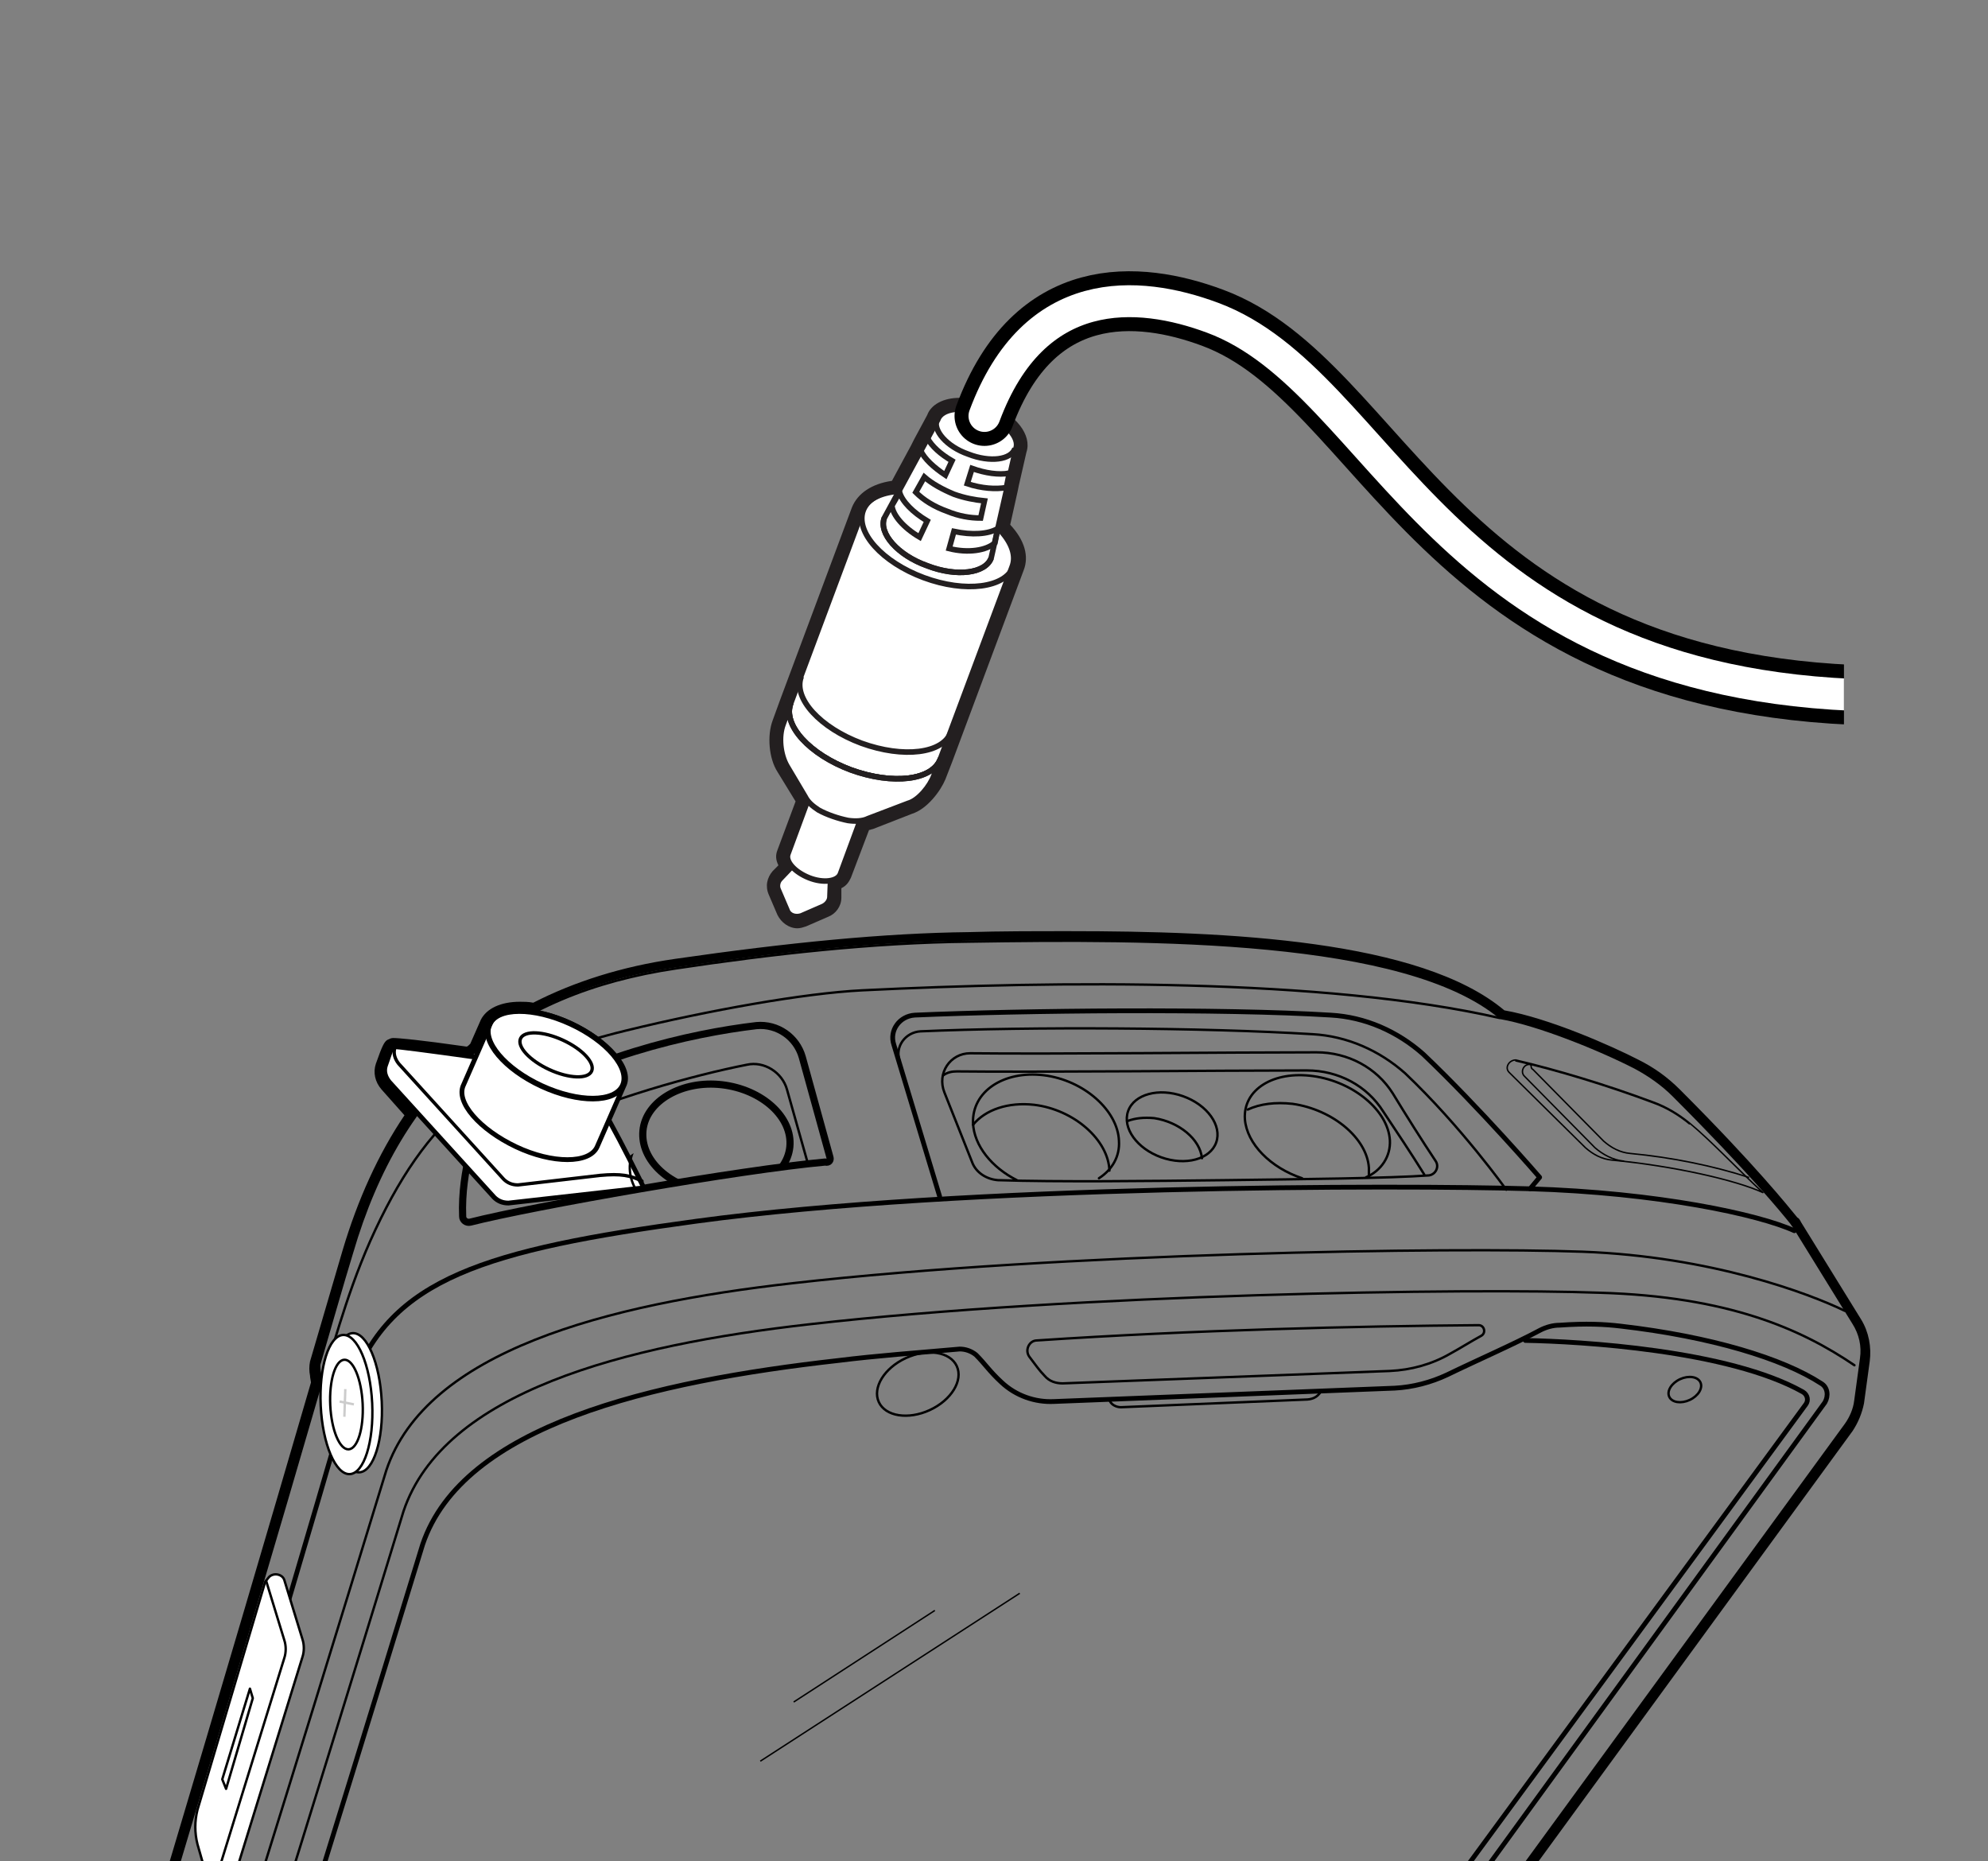 <?xml version="1.0" encoding="utf-8"?>
<!-- Generator: Adobe Illustrator 26.0.3, SVG Export Plug-In . SVG Version: 6.00 Build 0)  -->
<!DOCTYPE svg PUBLIC "-//W3C//DTD SVG 1.1//EN" "http://www.w3.org/Graphics/SVG/1.1/DTD/svg11.dtd">
<svg version="1.1" id="Layer_1" xmlns:x="http://ns.adobe.com/Extensibility/1.0/" xmlns:i="http://ns.adobe.com/AdobeIllustrator/10.0/" xmlns:graph="http://ns.adobe.com/Graphs/1.0/"
	 xmlns="http://www.w3.org/2000/svg" xmlns:xlink="http://www.w3.org/1999/xlink" x="0px" y="0px" width="208.4px" height="195.1px"
	 viewBox="0 0 208.4 195.1" style="enable-background:new 0 0 208.4 195.1;" xml:space="preserve">
<rect x="0" y="0" width="208.4" height="195.1" fill="#808080" stroke="none"/>
<style type="text/css">
	
		.st0{clip-path:url(#SVGID_00000116194346635976205160000016386427738472883892_);fill:none;stroke:#000000;stroke-width:0.25;stroke-linecap:round;stroke-linejoin:round;stroke-miterlimit:10;}
	
		.st1{clip-path:url(#SVGID_00000155132879681802327500000016947583431916327860_);fill:none;stroke:#000000;stroke-width:0.5;stroke-linecap:round;stroke-linejoin:round;stroke-miterlimit:10;}
	
		.st2{clip-path:url(#SVGID_00000171707938306804719820000011658600472730185867_);fill:none;stroke:#000000;stroke-width:0.25;stroke-linecap:round;stroke-linejoin:round;stroke-miterlimit:10;}
	
		.st3{clip-path:url(#SVGID_00000077297036069130714920000002714609605965525426_);fill:none;stroke:#000000;stroke-width:0.25;stroke-linecap:round;stroke-linejoin:round;stroke-miterlimit:10;}
	
		.st4{clip-path:url(#SVGID_00000080208996031675564770000016856454619895020160_);fill:none;stroke:#000000;stroke-width:0.25;stroke-linecap:round;stroke-linejoin:round;stroke-miterlimit:10;}
	
		.st5{clip-path:url(#SVGID_00000145030110180719116710000002216349387290789763_);fill:none;stroke:#000000;stroke-width:0.25;stroke-linecap:round;stroke-linejoin:round;stroke-miterlimit:10;}
	
		.st6{clip-path:url(#SVGID_00000032621030390629298600000009487371104848607151_);fill:none;stroke:#000000;stroke-width:0.15;stroke-linecap:round;stroke-linejoin:round;stroke-miterlimit:10;}
	
		.st7{clip-path:url(#SVGID_00000000923096310564729410000004859166701949151161_);fill:none;stroke:#000000;stroke-width:0.15;stroke-linecap:round;stroke-linejoin:round;stroke-miterlimit:10;}
	
		.st8{clip-path:url(#SVGID_00000104673007706785518990000008870873356647087255_);fill:none;stroke:#000000;stroke-width:0.15;stroke-linecap:round;stroke-linejoin:round;stroke-miterlimit:10;}
	
		.st9{clip-path:url(#SVGID_00000178173815896241973090000000926010118601929658_);fill:none;stroke:#000000;stroke-width:0.15;stroke-linecap:round;stroke-linejoin:round;stroke-miterlimit:10;}
	
		.st10{clip-path:url(#SVGID_00000039133285553979001470000013772501608664115596_);fill:none;stroke:#000000;stroke-width:0.5;stroke-linecap:round;stroke-linejoin:round;stroke-miterlimit:10;}
	
		.st11{clip-path:url(#SVGID_00000110447200705042108360000004311020749418963105_);fill:none;stroke:#000000;stroke-width:0.25;stroke-linecap:round;stroke-linejoin:round;stroke-miterlimit:10;}
	
		.st12{clip-path:url(#SVGID_00000092429392501314040340000013859501848329282980_);fill:none;stroke:#000000;stroke-width:0.25;stroke-linecap:round;stroke-linejoin:round;stroke-miterlimit:10;}
	
		.st13{clip-path:url(#SVGID_00000047028354565726792500000004084309424498142646_);fill:none;stroke:#000000;stroke-width:0.25;stroke-linecap:round;stroke-linejoin:round;stroke-miterlimit:10;}
	
		.st14{clip-path:url(#SVGID_00000008854241809040215370000002141350258085894545_);fill:none;stroke:#000000;stroke-width:0.25;stroke-linecap:round;stroke-linejoin:round;stroke-miterlimit:10;}
	
		.st15{clip-path:url(#SVGID_00000067932149325349846170000014569330199598474881_);fill:none;stroke:#000000;stroke-width:0.25;stroke-linecap:round;stroke-linejoin:round;stroke-miterlimit:10;}
	
		.st16{clip-path:url(#SVGID_00000132807244800414506170000008062015013963584148_);fill:none;stroke:#000000;stroke-width:0.25;stroke-linecap:round;stroke-linejoin:round;stroke-miterlimit:10;}
	
		.st17{clip-path:url(#SVGID_00000175287835842692559950000004904621655095583873_);fill:none;stroke:#000000;stroke-width:0.25;stroke-linecap:round;stroke-linejoin:round;stroke-miterlimit:10;}
	
		.st18{clip-path:url(#SVGID_00000157999834564880701540000013632844472091421602_);fill:none;stroke:#000000;stroke-width:0.25;stroke-linecap:round;stroke-linejoin:round;stroke-miterlimit:10;}
	
		.st19{clip-path:url(#SVGID_00000077322020628782732000000011969861581195861164_);fill:none;stroke:#000000;stroke-width:0.25;stroke-linecap:round;stroke-linejoin:round;stroke-miterlimit:10;}
	.st20{clip-path:url(#SVGID_00000168110034567532137620000009315013130121373840_);}
	.st21{fill:none;stroke:#000000;stroke-width:0.25;stroke-linecap:round;stroke-linejoin:round;stroke-miterlimit:10;}
	.st22{fill:none;stroke:#000000;stroke-width:0.5;stroke-linecap:round;stroke-linejoin:round;stroke-miterlimit:10;}
	
		.st23{clip-path:url(#SVGID_00000112597652377516480660000008381145087995035301_);fill:none;stroke:#000000;stroke-width:0.25;stroke-linecap:round;stroke-linejoin:round;stroke-miterlimit:10;}
	
		.st24{clip-path:url(#SVGID_00000055705099040429702370000009579047224849113733_);fill:none;stroke:#000000;stroke-width:0.25;stroke-linecap:round;stroke-linejoin:round;stroke-miterlimit:10;}
	
		.st25{clip-path:url(#SVGID_00000124857157523127352960000013075939282350765185_);fill:none;stroke:#000000;stroke-width:0.25;stroke-linecap:round;stroke-linejoin:round;stroke-miterlimit:10;}
	
		.st26{clip-path:url(#SVGID_00000146494620586754471510000013979980664274430652_);fill:none;stroke:#000000;stroke-width:0.5;stroke-linecap:round;stroke-linejoin:round;stroke-miterlimit:10;}
	.st27{clip-path:url(#SVGID_00000046337399257628178850000005369357191460127891_);}
	.st28{fill:#FFFFFF;stroke:#000000;stroke-width:0.25;stroke-linecap:round;stroke-linejoin:round;stroke-miterlimit:10.001;}
	.st29{fill:none;stroke:#000000;stroke-width:0.25;stroke-linecap:round;stroke-linejoin:round;stroke-miterlimit:10.001;}
	.st30{fill:none;stroke:#CCCCCC;stroke-width:0.25;stroke-miterlimit:10;}
	
		.st31{clip-path:url(#SVGID_00000139985656839814664080000007776300380077179528_);fill:#FFFFFF;stroke:#000000;stroke-width:0.25;stroke-linecap:round;stroke-linejoin:round;stroke-miterlimit:10;}
	
		.st32{clip-path:url(#SVGID_00000132803275665010472440000007519769525465885086_);fill:none;stroke:#000000;stroke-width:0.25;stroke-linecap:round;stroke-linejoin:round;stroke-miterlimit:10;}
	
		.st33{clip-path:url(#SVGID_00000065767577965273661840000013220470534354419623_);fill:none;stroke:#000000;stroke-width:0.25;stroke-linecap:round;stroke-linejoin:round;stroke-miterlimit:10;}
	
		.st34{clip-path:url(#SVGID_00000044139472878417988300000015443764029894765735_);fill:none;stroke:#000000;stroke-width:0.75;stroke-linecap:round;stroke-linejoin:round;stroke-miterlimit:10;}
	.st35{clip-path:url(#SVGID_00000030449225862337506420000000210851406867595149_);}
	.st36{fill:#FFFFFF;stroke:#231F20;stroke-width:0.581;stroke-miterlimit:10;}
	.st37{fill:none;stroke:#231F20;stroke-width:0.581;stroke-miterlimit:10;}
	.st38{fill:none;stroke:#231F20;stroke-width:0.581;stroke-miterlimit:10;}
	.st39{fill:#231F20;}
	.st40{fill:none;stroke:#000000;stroke-width:6.275;stroke-linecap:round;stroke-linejoin:round;stroke-miterlimit:10;}
	.st41{fill:none;stroke:#FFFFFF;stroke-width:3.345;stroke-linecap:round;stroke-linejoin:round;stroke-miterlimit:10;}
	.st42{clip-path:url(#SVGID_00000116212948187998567410000007815221086693068675_);}
	.st43{fill:#FFFFFF;stroke:#000000;stroke-width:0.5;stroke-miterlimit:10;}
	.st44{fill:none;stroke:#000000;stroke-width:0.349;stroke-linecap:round;stroke-linejoin:round;stroke-miterlimit:10;}
	.st45{fill:none;stroke:#000000;stroke-width:0.581;stroke-linecap:round;stroke-linejoin:round;stroke-miterlimit:10;}
	.st46{fill:none;stroke:#000000;stroke-width:0.349;stroke-linecap:round;stroke-linejoin:round;stroke-miterlimit:10;}
	.st47{clip-path:url(#SVGID_00000054251351636276313020000002181776344105091496_);}
	.st48{clip-path:url(#SVGID_00000018217914394763282030000009589261269779976591_);}
	.st49{clip-path:url(#SVGID_00000165917471973693695380000013381833939716609450_);}
	.st50{fill:none;stroke:#000000;stroke-width:0.75;stroke-linecap:round;stroke-linejoin:round;stroke-miterlimit:10;}
	
		.st51{clip-path:url(#SVGID_00000053505061264620913980000012915986013411169677_);fill:none;stroke:#000000;stroke-width:0.25;stroke-miterlimit:10;}
	
		.st52{clip-path:url(#SVGID_00000022523899253324145930000015717064926988173759_);fill:none;stroke:#000000;stroke-width:0.25;stroke-miterlimit:10;}
	.st53{fill:none;stroke:#000000;stroke-width:0.15;stroke-miterlimit:10;}
</style>
<g id="Layer_1_00000135656831846940079030000010520281961375840947_">
</g>
<g id="Layer_3_00000006694762499283745080000004839718286654742662_">
	<g>
		<g>
			<g>
				<defs>
					<polygon id="SVGID_1_" points="193.3,61.9 193.3,84.5 208.4,169 196,195.1 0,195.1 40.7,42.5 138.5,0 					"/>
				</defs>
				<clipPath id="SVGID_00000183961854991816543660000000462431874512387987_">
					<use xlink:href="#SVGID_1_"  style="overflow:visible;"/>
				</clipPath>
				
					<path style="clip-path:url(#SVGID_00000183961854991816543660000000462431874512387987_);fill:none;stroke:#000000;stroke-width:0.25;stroke-linecap:round;stroke-linejoin:round;stroke-miterlimit:10;" d="
					M8.6,228.8c3.4-10.9,15.8-52,25-83.7c0.2-0.5-0.3-1.7-0.1-2.2c1.2-4.1,2.3-8,3.4-11.6c5.2-17.8,16.4-27.2,34-29.8
					c10-1.5,20.6-2.7,30.7-2.8c19.2-0.3,45.7-0.4,55.7,8c4,0.7,10.4,3.3,14.1,5.2c1.5,0.8,2.9,1.8,4,2.9c8,8,11.5,12.3,12.3,13.3
					c0.1,0.1,0.2,0.3,0.3,0.4l6.3,10.2c0.7,1.1,1,2.4,0.8,3.7l-0.6,4.4c-0.1,0.9-0.5,1.8-1,2.5L137,226.7"/>
			</g>
			<g>
				<defs>
					<polygon id="SVGID_00000168081002401072477290000012120448381115670680_" points="193.3,61.9 193.3,84.5 208.4,169 196,195.1 
						0,195.1 40.7,42.5 138.5,0 					"/>
				</defs>
				<clipPath id="SVGID_00000128481693525150535990000003742269367546289037_">
					<use xlink:href="#SVGID_00000168081002401072477290000012120448381115670680_"  style="overflow:visible;"/>
				</clipPath>
				
					<path style="clip-path:url(#SVGID_00000128481693525150535990000003742269367546289037_);fill:none;stroke:#000000;stroke-width:0.5;stroke-linecap:round;stroke-linejoin:round;stroke-miterlimit:10;" d="
					M11.9,228.8c3.4-10.9,15.8-52,25-83.7c4-11.1,14-14.1,36.1-17.1c28-3.8,73.8-3.8,87.3-3.4s24.1,2.7,27.8,4.4"/>
			</g>
			<g>
				<defs>
					<polygon id="SVGID_00000123407392843891162470000012115552529132503483_" points="193.3,61.9 193.3,84.5 208.4,169 196,195.1 
						0,195.1 40.7,42.5 138.5,0 					"/>
				</defs>
				<clipPath id="SVGID_00000098937669851806153720000009315069844981784993_">
					<use xlink:href="#SVGID_00000123407392843891162470000012115552529132503483_"  style="overflow:visible;"/>
				</clipPath>
				
					<path style="clip-path:url(#SVGID_00000098937669851806153720000009315069844981784993_);fill:none;stroke:#000000;stroke-width:0.25;stroke-linecap:round;stroke-linejoin:round;stroke-miterlimit:10;" d="
					M19.8,220.8c3.2-10.2,9.5-30.1,20.7-66.7c4.2-12.5,23.1-17.4,42.6-19.6c28-3.2,69.3-3.8,82.8-3.3s23.8,4.4,27.5,6.2"/>
			</g>
			<g>
				<defs>
					<polygon id="SVGID_00000065042566943888000980000007997038959514149049_" points="193.3,61.9 193.3,84.5 208.4,169 196,195.1 
						0,195.1 40.7,42.5 138.5,0 					"/>
				</defs>
				<clipPath id="SVGID_00000002371671333556605150000013964540459128034177_">
					<use xlink:href="#SVGID_00000065042566943888000980000007997038959514149049_"  style="overflow:visible;"/>
				</clipPath>
				
					<path style="clip-path:url(#SVGID_00000002371671333556605150000013964540459128034177_);fill:none;stroke:#000000;stroke-width:0.25;stroke-linecap:round;stroke-linejoin:round;stroke-miterlimit:10;" d="
					M21.6,225.1c3.2-10.2,9.5-30.1,20.7-66.7c4.2-12.5,23.1-17.4,42.6-19.6c28-3.2,69.3-3.8,82.8-3.3c13.5,0.4,21.1,3.8,26.7,7.6"/>
			</g>
			<g>
				<defs>
					<polygon id="SVGID_00000183940317563536439740000008375881300527838121_" points="193.3,61.9 193.3,84.5 208.4,169 196,195.1 
						0,195.1 40.7,42.5 138.5,0 					"/>
				</defs>
				<clipPath id="SVGID_00000060746302800736303780000000004560000822416793_">
					<use xlink:href="#SVGID_00000183940317563536439740000008375881300527838121_"  style="overflow:visible;"/>
				</clipPath>
				
					<path style="clip-path:url(#SVGID_00000060746302800736303780000000004560000822416793_);fill:none;stroke:#000000;stroke-width:0.25;stroke-linecap:round;stroke-linejoin:round;stroke-miterlimit:10;" d="
					M84.7,122l-2.2-7.8c-0.5-1.8-2.4-3-4.2-2.6c-5.6,1.1-14.6,3.6-21.4,6.8"/>
			</g>
			<g>
				<defs>
					<polygon id="SVGID_00000141456683420536730130000010458060636125989792_" points="193.3,61.9 193.3,84.5 208.4,169 196,195.1 
						0,195.1 40.7,42.5 138.5,0 					"/>
				</defs>
				<clipPath id="SVGID_00000091724186984876049050000007585680740336833692_">
					<use xlink:href="#SVGID_00000141456683420536730130000010458060636125989792_"  style="overflow:visible;"/>
				</clipPath>
				
					<path style="clip-path:url(#SVGID_00000091724186984876049050000007585680740336833692_);fill:none;stroke:#000000;stroke-width:0.25;stroke-linecap:round;stroke-linejoin:round;stroke-miterlimit:10;" d="
					M33.6,145.1c1.1-2.9,2.5-8.9,5.2-15c5.9-13.2,12.8-18.7,26.9-22.1c8.6-2.1,18.6-3.9,24.7-4.2c20.4-1,48.4-1.3,66.8,2.9"/>
			</g>
			<g>
				<defs>
					<polygon id="SVGID_00000160902037229057333640000015285722463742665643_" points="193.3,61.9 193.3,84.5 208.4,169 196,195.1 
						0,195.1 40.7,42.5 138.5,0 					"/>
				</defs>
				<clipPath id="SVGID_00000055671088020261375920000004118264238715733410_">
					<use xlink:href="#SVGID_00000160902037229057333640000015285722463742665643_"  style="overflow:visible;"/>
				</clipPath>
				
					<path style="clip-path:url(#SVGID_00000055671088020261375920000004118264238715733410_);fill:none;stroke:#000000;stroke-width:0.15;stroke-linecap:round;stroke-linejoin:round;stroke-miterlimit:10;" d="
					M158.2,112.4l8,7.9c0.8,0.7,1.7,1.2,2.8,1.3c6.4,0.6,13,2.1,15.8,3.4c-2.7-2.5-5.4-5.4-7.7-7.3c-1.1-0.9-2.4-1.7-3.8-2.2
					c-4.8-1.8-10.1-3.4-14.4-4.4C158.2,111.1,157.7,111.9,158.2,112.4z"/>
			</g>
			<g>
				<defs>
					<polygon id="SVGID_00000002365001675774674880000012534251069022425739_" points="193.3,61.9 193.3,84.5 208.4,169 196,195.1 
						0,195.1 40.7,42.5 138.5,0 					"/>
				</defs>
				<clipPath id="SVGID_00000049191934006688574600000012107724117703240077_">
					<use xlink:href="#SVGID_00000002365001675774674880000012534251069022425739_"  style="overflow:visible;"/>
				</clipPath>
				
					<path style="clip-path:url(#SVGID_00000049191934006688574600000012107724117703240077_);fill:none;stroke:#000000;stroke-width:0.15;stroke-linecap:round;stroke-linejoin:round;stroke-miterlimit:10;" d="
					M160.5,111.6c-0.7-0.2-1.2,0.7-0.7,1.2l7.4,7.5c0.8,0.7,1.9,1.3,3,1.4"/>
			</g>
			<g>
				<defs>
					<polygon id="SVGID_00000019675898941659041650000017121074624783606182_" points="193.3,61.9 193.3,84.5 208.4,169 196,195.1 
						0,195.1 40.7,42.5 138.5,0 					"/>
				</defs>
				<clipPath id="SVGID_00000104701041785819204310000001571125579774748830_">
					<use xlink:href="#SVGID_00000019675898941659041650000017121074624783606182_"  style="overflow:visible;"/>
				</clipPath>
				
					<path style="clip-path:url(#SVGID_00000104701041785819204310000001571125579774748830_);fill:none;stroke:#000000;stroke-width:0.15;stroke-linecap:round;stroke-linejoin:round;stroke-miterlimit:10;" d="
					M160.5,111.6c0,0.2,0,0.4,0.2,0.5l7.4,7.5c0.8,0.7,1.7,1.2,2.8,1.3c4.3,0.4,8.7,1.3,12.4,2.5"/>
			</g>
			<g>
				<defs>
					<polygon id="SVGID_00000073688806498097719900000017483860236933093290_" points="193.3,61.9 193.3,84.5 208.4,169 196,195.1 
						0,195.1 40.7,42.5 138.5,0 					"/>
				</defs>
				<clipPath id="SVGID_00000162348692739979115970000015987555190823731359_">
					<use xlink:href="#SVGID_00000073688806498097719900000017483860236933093290_"  style="overflow:visible;"/>
				</clipPath>
				
					<path style="clip-path:url(#SVGID_00000162348692739979115970000015987555190823731359_);fill:none;stroke:#000000;stroke-width:0.15;stroke-linecap:round;stroke-linejoin:round;stroke-miterlimit:10;" d="
					M177.1,117.8c-1.1-0.9-2.4-1.7-3.8-2.2c-4.8-1.8-10.1-3.4-14.4-4.4"/>
			</g>
			<g>
				<defs>
					<polygon id="SVGID_00000157274066697297808590000000060545893101646484_" points="193.3,61.9 193.3,84.5 208.4,169 196,195.1 
						0,195.1 40.7,42.5 138.5,0 					"/>
				</defs>
				<clipPath id="SVGID_00000087381059491644608470000011221515551225494458_">
					<use xlink:href="#SVGID_00000157274066697297808590000000060545893101646484_"  style="overflow:visible;"/>
				</clipPath>
				
					<path style="clip-path:url(#SVGID_00000087381059491644608470000011221515551225494458_);fill:none;stroke:#000000;stroke-width:0.5;stroke-linecap:round;stroke-linejoin:round;stroke-miterlimit:10;" d="
					M98.5,125.4l-4.8-15.9c-0.5-1.5,0.6-3,2.2-3.1c11.5-0.5,32.2-0.7,43.6,0c3.6,0.2,7,1.7,9.7,4.1c5.9,5.6,12.2,12.9,12.2,12.9
					l-1,1.2"/>
			</g>
			<g>
				<defs>
					<polygon id="SVGID_00000031925495960580525790000016008987645785654656_" points="193.3,61.9 193.3,84.5 208.4,169 196,195.1 
						0,195.1 40.7,42.5 138.5,0 					"/>
				</defs>
				<clipPath id="SVGID_00000153668033197379406630000001394688155413069966_">
					<use xlink:href="#SVGID_00000031925495960580525790000016008987645785654656_"  style="overflow:visible;"/>
				</clipPath>
				
					<path style="clip-path:url(#SVGID_00000153668033197379406630000001394688155413069966_);fill:none;stroke:#000000;stroke-width:0.25;stroke-linecap:round;stroke-linejoin:round;stroke-miterlimit:10;" d="
					M94.3,111.2c-0.5-1.5,0.6-3,2.2-3.1c11.5-0.5,29.7-0.4,41.1,0.3c3.6,0.2,7,1.7,9.7,4.1c5.9,5.6,10.6,12.2,10.6,12.2"/>
			</g>
			<g>
				<defs>
					<polygon id="SVGID_00000033327929477800968030000011710071731709668000_" points="193.3,61.9 193.3,84.5 208.4,169 196,195.1 
						0,195.1 40.7,42.5 138.5,0 					"/>
				</defs>
				<clipPath id="SVGID_00000115484510941849713650000001354178675475242146_">
					<use xlink:href="#SVGID_00000033327929477800968030000011710071731709668000_"  style="overflow:visible;"/>
				</clipPath>
				
					<path style="clip-path:url(#SVGID_00000115484510941849713650000001354178675475242146_);fill:none;stroke:#000000;stroke-width:0.25;stroke-linecap:round;stroke-linejoin:round;stroke-miterlimit:10;" d="
					M99,114.5l2.9,7.3c0.4,1.1,1.5,1.8,2.7,1.9c6.2,0.2,15.6,0.1,23.9,0c7.9-0.1,17.2-0.2,21.3-0.5c0.7-0.1,1.1-0.9,0.7-1.5
					c-1.4-2.1-3.1-4.8-4.5-7.1c-1.7-2.7-4.7-4.3-8-4.3c-9.2,0-27.7,0.2-36.3,0.1C99.6,110.4,98.2,112.5,99,114.5z"/>
			</g>
			<g>
				<defs>
					<polygon id="SVGID_00000096773453439037139960000004264560045623148731_" points="193.3,61.9 193.3,84.5 208.4,169 196,195.1 
						0,195.1 40.7,42.5 138.5,0 					"/>
				</defs>
				<clipPath id="SVGID_00000159439907471053908520000012739727504019022759_">
					<use xlink:href="#SVGID_00000096773453439037139960000004264560045623148731_"  style="overflow:visible;"/>
				</clipPath>
				
					<path style="clip-path:url(#SVGID_00000159439907471053908520000012739727504019022759_);fill:none;stroke:#000000;stroke-width:0.25;stroke-linecap:round;stroke-linejoin:round;stroke-miterlimit:10;" d="
					M149.3,123.1c-1.3-2.1-2.9-4.5-4.3-6.6c-1.7-2.7-4.7-4.3-8-4.3c-9.2,0-28.1,0.2-36.7,0.1c-0.5,0-1,0.1-1.4,0.4"/>
			</g>
			<g>
				<defs>
					<polygon id="SVGID_00000075140559514201537290000017340217551238215870_" points="193.3,61.9 193.3,84.5 208.4,169 196,195.1 
						0,195.1 40.7,42.5 138.5,0 					"/>
				</defs>
				<clipPath id="SVGID_00000150788103447356024530000016183050412644655236_">
					<use xlink:href="#SVGID_00000075140559514201537290000017340217551238215870_"  style="overflow:visible;"/>
				</clipPath>
				
					<path style="clip-path:url(#SVGID_00000150788103447356024530000016183050412644655236_);fill:none;stroke:#000000;stroke-width:0.25;stroke-linecap:round;stroke-linejoin:round;stroke-miterlimit:10;" d="
					M106.6,123.7c-2.6-1.3-4.5-3.6-4.6-6c-0.1-3.3,3.2-5.5,7.4-5c4.2,0.5,7.8,3.7,7.9,6.9c0.1,1.6-0.7,3-2.1,3.9"/>
			</g>
			<g>
				<defs>
					<polygon id="SVGID_00000012433029848158578650000015016215507435759006_" points="193.3,61.9 193.3,84.5 208.4,169 196,195.1 
						0,195.1 40.7,42.5 138.5,0 					"/>
				</defs>
				<clipPath id="SVGID_00000083082754363497764740000015730246883220485304_">
					<use xlink:href="#SVGID_00000012433029848158578650000015016215507435759006_"  style="overflow:visible;"/>
				</clipPath>
				
					<path style="clip-path:url(#SVGID_00000083082754363497764740000015730246883220485304_);fill:none;stroke:#000000;stroke-width:0.25;stroke-linecap:round;stroke-linejoin:round;stroke-miterlimit:10;" d="
					M136.5,123.5c-3.3-1.1-5.8-3.6-6-6.2c-0.2-3.1,3-5.1,7.2-4.5s7.8,3.6,8,6.7c0.1,1.7-0.9,3.2-2.5,3.9"/>
			</g>
			<g>
				<defs>
					<polygon id="SVGID_00000078035378812689547000000007087601847978139821_" points="93.62,32.96 114.9,40.56 199.56,54.74 
						219.97,75.2 154.08,259.79 24.04,170.15 16.9,63.76 					"/>
				</defs>
				<clipPath id="SVGID_00000049212424294627498580000000973988166801777069_">
					<use xlink:href="#SVGID_00000078035378812689547000000007087601847978139821_"  style="overflow:visible;"/>
				</clipPath>
				
					<ellipse transform="matrix(0.336 -0.942 0.942 0.336 -29.709 194.158)" style="clip-path:url(#SVGID_00000049212424294627498580000000973988166801777069_);fill:none;stroke:#000000;stroke-width:0.25;stroke-linecap:round;stroke-linejoin:round;stroke-miterlimit:10;" cx="122.88" cy="118.15" rx="3.4" ry="4.9"/>
			</g>
			<g>
				<defs>
					<polygon id="SVGID_00000168828603238483126200000015776829981782039980_" points="193.3,61.9 193.3,84.5 208.4,169 196,195.1 
						0,195.1 40.7,42.5 138.5,0 					"/>
				</defs>
				<clipPath id="SVGID_00000114036352926979100230000010555565848843287437_">
					<use xlink:href="#SVGID_00000168828603238483126200000015776829981782039980_"  style="overflow:visible;"/>
				</clipPath>
				
					<path style="clip-path:url(#SVGID_00000114036352926979100230000010555565848843287437_);fill:none;stroke:#000000;stroke-width:0.25;stroke-linecap:round;stroke-linejoin:round;stroke-miterlimit:10;" d="
					M102,117.9c1.3-1.6,3.7-2.4,6.4-2.1c4.2,0.5,7.8,3.7,7.9,6.9"/>
			</g>
			<g>
				<defs>
					<polygon id="SVGID_00000012451531150173409000000004764129519985382024_" points="193.3,61.9 193.3,84.5 208.4,169 196,195.1 
						0,195.1 40.7,42.5 138.5,0 					"/>
				</defs>
				<clipPath id="SVGID_00000145747883205895664280000006844830138601982142_">
					<use xlink:href="#SVGID_00000012451531150173409000000004764129519985382024_"  style="overflow:visible;"/>
				</clipPath>
				
					<path style="clip-path:url(#SVGID_00000145747883205895664280000006844830138601982142_);fill:none;stroke:#000000;stroke-width:0.25;stroke-linecap:round;stroke-linejoin:round;stroke-miterlimit:10;" d="
					M130.8,116.3c1.3-0.6,2.9-0.8,4.7-0.6c4.2,0.6,7.8,3.6,8,6.7c0,0.3,0,0.6,0,0.9"/>
			</g>
			<g>
				<defs>
					<polygon id="SVGID_00000099624496965191566650000004833443156119039624_" points="193.3,61.9 193.3,84.5 208.4,169 196,195.1 
						0,195.1 40.7,42.5 138.5,0 					"/>
				</defs>
				<clipPath id="SVGID_00000165222252172417234500000004606180428783231903_">
					<use xlink:href="#SVGID_00000099624496965191566650000004833443156119039624_"  style="overflow:visible;"/>
				</clipPath>
				
					<path style="clip-path:url(#SVGID_00000165222252172417234500000004606180428783231903_);fill:none;stroke:#000000;stroke-width:0.25;stroke-linecap:round;stroke-linejoin:round;stroke-miterlimit:10;" d="
					M118.2,117.5c0.8-0.3,1.7-0.4,2.8-0.3c2.6,0.4,4.8,2.2,5,4.2"/>
			</g>
			<g>
				<defs>
					<polygon id="SVGID_00000137847913130412205030000000356501258110208149_" points="193.3,61.9 193.3,84.5 208.4,169 196,195.1 
						0,195.1 40.7,42.5 138.5,0 					"/>
				</defs>
				<clipPath id="SVGID_00000165214897831894039660000007494448253798819518_">
					<use xlink:href="#SVGID_00000137847913130412205030000000356501258110208149_"  style="overflow:visible;"/>
				</clipPath>
				<g style="clip-path:url(#SVGID_00000165214897831894039660000007494448253798819518_);">
					<path class="st21" d="M155,138.9c0.6,0,0.8,0.8,0.3,1.1c-1.1,0.6-2.2,1.3-3.3,1.9c-1.9,1.1-4.1,1.7-6.3,1.8l-34.3,1.3
						c-0.7,0-1.4-0.2-1.9-0.8c-0.5-0.5-1-1.2-1.6-2c-0.5-0.7,0-1.7,0.8-1.7C125.1,139.4,142.3,139,155,138.9z"/>
					<path class="st22" d="M23.6,228.6c3.2-10.2,9.5-30.1,20.7-66.7c4.2-12.5,24-17.1,43.6-19.3c4-0.5,8.2-0.8,12.7-1.2
						c0.6,0,1.2,0.2,1.7,0.6c1,1,1.4,1.7,2.7,2.9c1.5,1.4,3.5,2.1,5.5,2l35.7-1.4c1.9-0.1,3.8-0.6,5.5-1.4c3.3-1.6,7-3.2,9.8-4.7
						c0.6-0.3,1.3-0.5,2-0.5c2.8-0.2,4.7-0.1,6.4,0.1c9.5,1.1,17,3.4,21,6c0.7,0.4,0.8,1.3,0.4,2l-56.7,78"/>
				</g>
			</g>
			<g>
				<defs>
					<polygon id="SVGID_00000010285945565536946640000015876054329946697391_" points="193.3,61.9 193.3,84.5 208.4,169 196,195.1 
						0,195.1 40.7,42.5 138.5,0 					"/>
				</defs>
				<clipPath id="SVGID_00000129180387708686689190000010688165262703055501_">
					<use xlink:href="#SVGID_00000010285945565536946640000015876054329946697391_"  style="overflow:visible;"/>
				</clipPath>
				
					<path style="clip-path:url(#SVGID_00000129180387708686689190000010688165262703055501_);fill:none;stroke:#000000;stroke-width:0.25;stroke-linecap:round;stroke-linejoin:round;stroke-miterlimit:10;" d="
					M116.3,146.7c0.1,0.5,0.7,0.8,1.2,0.8l19.3-0.8c0.7,0,1.3-0.2,1.7-0.9"/>
			</g>
			<g>
				<defs>
					<polygon id="SVGID_00000117639556932660310130000008716473459624017280_" points="149.52,28.91 158.98,49.43 208.07,119.84 
						207.74,148.74 29.75,230.8 2.82,75.19 73.84,-4.36 					"/>
				</defs>
				<clipPath id="SVGID_00000168810236188458646010000011744563629359602866_">
					<use xlink:href="#SVGID_00000117639556932660310130000008716473459624017280_"  style="overflow:visible;"/>
				</clipPath>
				
					<ellipse transform="matrix(0.908 -0.419 0.419 0.908 -51.926 53.604)" style="clip-path:url(#SVGID_00000168810236188458646010000011744563629359602866_);fill:none;stroke:#000000;stroke-width:0.25;stroke-linecap:round;stroke-linejoin:round;stroke-miterlimit:10;" cx="96.18" cy="145.12" rx="4.5" ry="3"/>
			</g>
			<g>
				<defs>
					<polygon id="SVGID_00000090278271446063184980000011710715931575339440_" points="156.67,62.63 166.14,83.15 215.23,153.56 
						214.9,182.46 36.91,264.52 9.97,108.91 80.99,29.36 					"/>
				</defs>
				<clipPath id="SVGID_00000048497458470695309140000017595002767697512119_">
					<use xlink:href="#SVGID_00000090278271446063184980000011710715931575339440_"  style="overflow:visible;"/>
				</clipPath>
				
					<ellipse transform="matrix(0.908 -0.419 0.419 0.908 -44.789 87.331)" style="clip-path:url(#SVGID_00000048497458470695309140000017595002767697512119_);fill:none;stroke:#000000;stroke-width:0.25;stroke-linecap:round;stroke-linejoin:round;stroke-miterlimit:10;" cx="176.6" cy="145.72" rx="1.8" ry="1.2"/>
			</g>
			<g>
				<defs>
					<polygon id="SVGID_00000005968484037844872770000009311836510279166106_" points="193.3,61.9 193.3,84.5 208.4,169 196,195.1 
						0,195.1 40.7,42.5 138.5,0 					"/>
				</defs>
				<clipPath id="SVGID_00000007408963587377899840000001552547205069723791_">
					<use xlink:href="#SVGID_00000005968484037844872770000009311836510279166106_"  style="overflow:visible;"/>
				</clipPath>
				
					<path style="clip-path:url(#SVGID_00000007408963587377899840000001552547205069723791_);fill:none;stroke:#000000;stroke-width:0.5;stroke-linecap:round;stroke-linejoin:round;stroke-miterlimit:10;" d="
					M159.9,140.5c5.7,0.1,21.3,1,29.1,5.4c0.5,0.3,0.6,0.9,0.3,1.3l-35.5,48.4"/>
			</g>
			<g>
				<defs>
					<polygon id="SVGID_00000072990432807368083170000014220816562567739792_" points="193.3,61.9 193.3,84.5 208.4,169 196,195.1 
						0,195.1 40.7,42.5 138.5,0 					"/>
				</defs>
				<clipPath id="SVGID_00000007412331822005763810000007790619097655795866_">
					<use xlink:href="#SVGID_00000072990432807368083170000014220816562567739792_"  style="overflow:visible;"/>
				</clipPath>
				<g style="clip-path:url(#SVGID_00000007412331822005763810000007790619097655795866_);">
					
						<ellipse transform="matrix(0.999 -0.048 0.048 0.999 -7 1.956)" class="st28" cx="37.3" cy="147.01" rx="2.7" ry="7.3"/>
					
						<ellipse transform="matrix(0.999 -0.048 0.048 0.999 -7.011 1.908)" class="st28" cx="36.3" cy="147.2" rx="2.7" ry="7.3"/>
					
						<ellipse transform="matrix(0.999 -0.048 0.048 0.999 -7.011 1.908)" class="st29" cx="36.3" cy="147.2" rx="1.7" ry="4.7"/>
					<g>
						<line class="st30" x1="36.2" y1="145.6" x2="36.1" y2="148.5"/>
						<line class="st30" x1="35.6" y1="146.9" x2="37.1" y2="147.2"/>
					</g>
				</g>
			</g>
			<g>
				<defs>
					<polygon id="SVGID_00000167387128479628646370000015890295895396832944_" points="193.3,61.9 193.3,84.5 208.4,169 196,195.1 
						0,195.1 40.7,42.5 138.5,0 					"/>
				</defs>
				<clipPath id="SVGID_00000172420912690357293330000011824203021700033973_">
					<use xlink:href="#SVGID_00000167387128479628646370000015890295895396832944_"  style="overflow:visible;"/>
				</clipPath>
				
					<path style="clip-path:url(#SVGID_00000172420912690357293330000011824203021700033973_);fill:#FFFFFF;stroke:#000000;stroke-width:0.25;stroke-linecap:round;stroke-linejoin:round;stroke-miterlimit:10;" d="
					M29.8,165.6l1.9,6.2c0.2,0.6,0.2,1.3,0,1.9l-7.3,23.6c-0.2,0.5-0.6,0.8-1.1,0.8l0,0c-0.7,0-1.4-0.5-1.6-1.3l-1-3.5
					c-0.3-1.2-0.3-2.4,0-3.6l7.1-23.9l0.4-0.5C28.7,164.8,29.6,165,29.8,165.6z"/>
			</g>
			<g>
				<defs>
					<polygon id="SVGID_00000033364928469354285000000015949006564777745060_" points="193.3,61.9 193.3,84.5 208.4,169 196,195.1 
						0,195.1 40.7,42.5 138.5,0 					"/>
				</defs>
				<clipPath id="SVGID_00000004511635136837146140000011033508099196788915_">
					<use xlink:href="#SVGID_00000033364928469354285000000015949006564777745060_"  style="overflow:visible;"/>
				</clipPath>
				
					<path style="clip-path:url(#SVGID_00000004511635136837146140000011033508099196788915_);fill:none;stroke:#000000;stroke-width:0.25;stroke-linecap:round;stroke-linejoin:round;stroke-miterlimit:10;" d="
					M27.9,165.7l1.9,6.2c0.2,0.6,0.2,1.3,0,1.9l-7.3,23.6"/>
			</g>
			<g>
				<defs>
					<polygon id="SVGID_00000026872215573707258340000008356427001256050056_" points="193.3,61.9 193.3,84.5 208.4,169 196,195.1 
						0,195.1 40.7,42.5 138.5,0 					"/>
				</defs>
				<clipPath id="SVGID_00000107553995188194657180000015928183707308916357_">
					<use xlink:href="#SVGID_00000026872215573707258340000008356427001256050056_"  style="overflow:visible;"/>
				</clipPath>
				
					<polygon style="clip-path:url(#SVGID_00000107553995188194657180000015928183707308916357_);fill:none;stroke:#000000;stroke-width:0.25;stroke-linecap:round;stroke-linejoin:round;stroke-miterlimit:10;" points="
					23.7,187.5 26.5,178 26.2,177 23.3,186.5 				"/>
			</g>
			<g>
				<defs>
					<polygon id="SVGID_00000109708483578455506660000018020371114563586181_" points="193.3,61.9 193.3,84.5 208.4,169 196,195.1 
						0,195.1 40.7,42.5 138.5,0 					"/>
				</defs>
				<clipPath id="SVGID_00000125570086970350988310000017938607500345825175_">
					<use xlink:href="#SVGID_00000109708483578455506660000018020371114563586181_"  style="overflow:visible;"/>
				</clipPath>
				
					<path style="clip-path:url(#SVGID_00000125570086970350988310000017938607500345825175_);fill:none;stroke:#000000;stroke-width:0.75;stroke-linecap:round;stroke-linejoin:round;stroke-miterlimit:10;" d="
					M87,121.3l-2.9-10.5c-0.6-2.1-2.6-3.5-4.8-3.3c-6.8,0.8-18.2,3.3-27.2,9.4c-1.4,1-2.4,2.4-2.9,4.1c-0.4,1.7-0.8,4-0.7,6.5
					c0,0.4,0.4,0.7,0.8,0.6c6.7-1.7,28.4-5.5,37.2-6.3C86.9,121.9,87.1,121.6,87,121.3z"/>
			</g>
			<g>
				<defs>
					<polygon id="SVGID_00000016794625235932203620000010476842007514504344_" points="193.3,61.9 193.3,84.5 208.4,169 196,195.1 
						0,195.1 40.7,42.5 138.5,0 					"/>
				</defs>
				<clipPath id="SVGID_00000145757177963678442590000017215266621064247206_">
					<use xlink:href="#SVGID_00000016794625235932203620000010476842007514504344_"  style="overflow:visible;"/>
				</clipPath>
				<g style="clip-path:url(#SVGID_00000145757177963678442590000017215266621064247206_);">
					<g>
						<path class="st36" d="M83.8,90l-2,2.1c-0.3,0.3-0.4,0.8-0.2,1.2l0.9,2.1c0.2,0.6,0.9,0.8,1.5,0.6l2.3-1c0.4-0.2,0.7-0.6,0.7-1
							l0.1-2.7c0-0.5-0.3-0.9-0.7-1.1L85,89.6C84.7,89.5,84.2,89.6,83.8,90z"/>
						<path class="st36" d="M85.7,81.1c-0.3,0.8,0.7,1.9,2.2,2.5s3,0.4,3.3-0.4l-3.1,8.4c-0.3,0.8-1.8,1-3.3,0.4s-2.5-1.7-2.2-2.5
							L85.7,81.1z"/>
					</g>
					<path class="st36" d="M98.6,79.5c-0.8,2.3-5,2.8-9.4,1.2c-4.3-1.6-7.2-4.7-6.3-7l7.5-20.1c0.8-2.3,5-2.8,9.4-1.2
						c4.3,1.6,7.2,4.7,6.3,7L98.6,79.5z"/>
					<path class="st36" d="M88.9,86c0.7,0.1,1.5,0.1,2.1-0.2l4.2-1.6c1.1-0.3,2.3-1.8,2.7-2.9l0.7-1.8c-0.8,2.3-5,2.8-9.4,1.2
						c-4.3-1.6-7.2-4.7-6.3-7l-0.8,2.2c-0.5,1.3-0.3,3.2,0.4,4.4l1.9,3.2c0.3,0.6,0.8,1,1.4,1.4C86.7,85.4,87.9,85.8,88.9,86z"/>
					<path class="st37" d="M98.6,79.5c-0.8,2.3-5,2.8-9.4,1.2c-4.3-1.6-7.2-4.7-6.3-7"/>
					<path class="st37" d="M99.7,76.7c-0.8,2.3-5,2.8-9.4,1.2c-4.3-1.6-7.2-4.7-6.3-7"/>
					
						<ellipse transform="matrix(0.348 -0.938 0.938 0.348 11.193 129.006)" class="st38" cx="98.33" cy="56.46" rx="4.4" ry="8.4"/>
					<g>
						<path class="st36" d="M98.3,44c0.4-1.2,2.6-1.5,4.9-0.6s3.7,2.5,3.3,3.6l-2.6,11.5c-0.6,1.6-3.6,2-6.7,0.8
							c-3.1-1.1-5.1-3.4-4.5-5L98.3,44z"/>
						<path class="st37" d="M103.9,58.5c-0.6,1.6-3.6,2-6.7,0.8c-3.1-1.1-5.1-3.4-4.5-5"/>
						<path class="st37" d="M106.4,47c-0.4,1.2-2.6,1.5-4.9,0.6c-2.3-0.8-3.7-2.5-3.3-3.6"/>
						<g>
							<g>
								<g>
									<path class="st37" d="M100,55.7l-0.5,1.8c2,0.5,3.9,0.2,4.8-0.6l0.3-1.5C103.6,56,101.9,56.1,100,55.7z"/>
									<path class="st37" d="M101.9,49.1l-0.5,1.6c1.5,0.5,3,0.6,4.1,0.4l0.3-1.5C104.7,49.8,103.3,49.6,101.9,49.1z"/>
								</g>
								<g>
									<path class="st37" d="M96.4,56.3l0.8-1.7c-1.5-0.9-2.6-2-2.9-3L93.5,53C93.6,54,94.7,55.3,96.4,56.3z"/>
									<path class="st37" d="M99.8,48.3c-1.2-0.7-2.1-1.5-2.6-2.4l-0.7,1.3c0.4,0.9,1.4,1.8,2.6,2.6L99.8,48.3z"/>
								</g>
							</g>
							<g>
								<path class="st37" d="M100,51.8c-1.2-0.5-2.3-1.1-3.1-1.8L96,51.6c0.8,0.8,1.9,1.5,3.3,2c1.2,0.5,2.4,0.7,3.5,0.7l0.4-1.8
									C102.2,52.4,101.1,52.2,100,51.8z"/>
							</g>
						</g>
					</g>
					<g>
						<path class="st39" d="M100.6,42.9c0.8,0,1.6,0.2,2.5,0.5c2.3,0.8,3.7,2.5,3.3,3.6l-0.8,3.6l-0.1,0.5l-0.9,4.2
							c1.3,1.4,2,2.8,1.5,4.1l-7.5,20.1L98,81.3c-0.4,1.1-1.6,2.6-2.7,2.9l-4.2,1.6c-0.3,0.1-0.6,0.2-0.9,0.2l-2.1,5.6
							c-0.1,0.3-0.5,0.6-1,0.7l0,1.7c0,0.4-0.3,0.8-0.7,1L84,96c-0.1,0.1-0.3,0.1-0.4,0.1c-0.4,0-0.9-0.3-1-0.7l-0.9-2.1
							c-0.2-0.4-0.1-0.9,0.2-1.2l1.2-1.3c-0.4-0.4-0.6-0.9-0.4-1.3l2.1-5.7c-0.1-0.1-0.2-0.2-0.3-0.4l-1.9-3.2
							c-0.7-1.2-0.9-3.1-0.4-4.4l0.8-2.2l7.5-20.1c0.5-1.2,1.9-1.9,3.8-2.1l2.3-4.3l0.3-0.6l1.4-2.7C98.5,43.3,99.4,42.9,100.6,42.9
							 M100.6,41.7c-1.7,0-3,0.7-3.4,1.8l-1.4,2.6l-0.3,0.6l-2,3.7c-2.1,0.3-3.6,1.3-4.2,2.8l-7.5,20.1L81,75.5
							c-0.6,1.6-0.4,4,0.5,5.4l1.9,3.1l-1.9,5.1c-0.2,0.5-0.2,1,0.1,1.6L81,91.3c-0.6,0.7-0.8,1.6-0.4,2.5l0.9,2.1
							c0.4,0.8,1.2,1.4,2.1,1.4c0.3,0,0.6-0.1,0.9-0.2l2.3-1c0.8-0.3,1.4-1.1,1.4-2v-1c0.6-0.3,0.8-0.7,1-1.1l1.9-5
							c0.1,0,0.3-0.1,0.4-0.1l4.1-1.6c1.6-0.5,3-2.4,3.5-3.6l0.7-1.8l7.5-20.1c0.6-1.5,0.1-3.2-1.4-4.8l0.8-3.6l0.1-0.5l0.8-3.5
							c0.6-1.8-1.1-4-4-5.1C102.6,41.9,101.6,41.7,100.6,41.7L100.6,41.7z"/>
					</g>
					<g>
						<path class="st40" d="M103.2,43.6c5.2-14,16.1-13.2,23.9-10.3c18.1,6.7,23.5,38.6,69.2,39.6"/>
						<path class="st41" d="M103.2,43.6c5.2-14,16.1-13.2,23.9-10.3c18.1,6.7,23.5,38.6,69.2,39.6"/>
					</g>
				</g>
			</g>
			<g>
				<defs>
					<polygon id="SVGID_00000142153377674845205390000002578729580339859084_" points="193.3,61.9 193.3,84.5 208.4,169 196,195.1 
						0,195.1 40.7,42.5 138.5,0 					"/>
				</defs>
				<clipPath id="SVGID_00000075158144866523163020000008122540338688469427_">
					<use xlink:href="#SVGID_00000142153377674845205390000002578729580339859084_"  style="overflow:visible;"/>
				</clipPath>
				<g style="clip-path:url(#SVGID_00000075158144866523163020000008122540338688469427_);">
					<path class="st43" d="M60.6,112.3c-7.4-1-18.3-2.6-19.4-2.6c-0.2,0.1-0.5,1.2-0.8,2c-0.2,0.6,0,1.2,0.4,1.7l11,12.1
						c0.4,0.4,0.9,0.6,1.5,0.6l14.2-1.6C67.5,124.6,63,115.1,60.6,112.3z"/>
					<path class="st44" d="M41.4,109.8c-0.2,0.6,0,1.2,0.4,1.7l11,12.1c0.4,0.4,0.9,0.6,1.5,0.6l8.6-1c2.2-0.2,3.2,0,4.4,0.6"/>
					<path class="st43" d="M62.6,120.2c-0.8,1.8-4.7,1.8-8.5,0s-6.4-4.7-5.5-6.5l2.8-6.4c0.8-1.8,4.7-1.8,8.5,0s6.4,4.7,5.5,6.5
						L62.6,120.2z"/>
					
						<ellipse transform="matrix(0.418 -0.908 0.908 0.418 -66.5 117.316)" class="st45" cx="58.34" cy="110.58" rx="3.6" ry="7.7"/>
					
						<ellipse transform="matrix(0.418 -0.908 0.908 0.418 -66.5 117.316)" class="st46" cx="58.34" cy="110.58" rx="1.7" ry="4.1"/>
				</g>
			</g>
			<g>
				<defs>
					<polygon id="SVGID_00000113348232207459562300000014886362967861970609_" points="193.3,61.9 193.3,84.5 208.4,169 196,195.1 
						0,195.1 40.7,42.5 138.5,0 					"/>
				</defs>
				<clipPath id="SVGID_00000022529599415612028500000012132903285397327266_">
					<use xlink:href="#SVGID_00000113348232207459562300000014886362967861970609_"  style="overflow:visible;"/>
				</clipPath>
				<g style="clip-path:url(#SVGID_00000022529599415612028500000012132903285397327266_);">
					<path d="M112.1,98.6c17.4,0,36.9,1.1,45.2,8.1c4,0.7,10.4,3.3,14.1,5.2c1.5,0.8,2.9,1.8,4,2.9c8,8,11.5,12.3,12.3,13.3
						c0.1,0.1,0.2,0.3,0.3,0.4l6.3,10.2c0.7,1.1,1,2.4,0.8,3.7l-0.6,4.4c-0.1,0.9-0.5,1.8-1,2.5L137,226.7L8.6,228.8
						c3.4-10.9,15.8-52,25-83.7c0.2-0.5-0.3-1.7-0.1-2.2c1.2-4.1,2.3-8,3.4-11.6c1.7-5.7,3.9-10.5,6.8-14.5l-3-3.3
						c-0.4-0.5-0.6-1.1-0.4-1.7c0.3-0.8,0.6-1.9,0.8-2c0.6,0,3.9,0.4,8,1c0.3-0.3,0.6-0.5,1-0.8l1.2-2.7c0.4-0.9,1.6-1.4,3.2-1.4
						c0.5,0,1,0,1.6,0.1c4.3-2.3,9.3-3.8,14.8-4.6c10-1.5,20.6-2.7,30.7-2.8C104.9,98.6,108.5,98.6,112.1,98.6 M112.1,97.6
						c-3.7,0-7.3,0-10.5,0.1c-8.9,0.1-19,1.1-30.8,2.8c-5.6,0.8-10.6,2.4-14.9,4.6c-0.5-0.1-1-0.1-1.4-0.1c-2,0-3.5,0.7-4.1,1.9
						l-1.1,2.5l-0.1,0.1c-0.1,0.1-0.2,0.2-0.3,0.2c-4.9-0.7-7.1-0.9-7.7-0.9l0,0c-0.2,0-0.4,0.1-0.6,0.2c-0.3,0.2-0.5,0.5-1.2,2.5
						c-0.3,0.9-0.1,1.9,0.6,2.7l2.4,2.7c-2.7,4-4.9,8.8-6.5,14.2l-3.4,11.6c-0.1,0.5-0.1,1,0,1.5c0,0.2,0.1,0.6,0.1,0.7
						c-9,30.9-21.4,72.5-25,83.7c-0.1,0.3,0,0.6,0.2,0.9c0.2,0.3,0.5,0.4,0.8,0.4l0,0l128.3-2.1c0.3,0,0.6-0.2,0.8-0.4l56.5-77.4
						c0.6-0.9,1-1.9,1.2-2.9l0.6-4.4c0.2-1.5-0.1-3.1-0.9-4.4l-6.3-10.2c-0.1-0.2-0.2-0.4-0.4-0.5c-0.9-1.1-4.4-5.5-12.3-13.4
						c-1.3-1.3-2.7-2.3-4.3-3.1c-2.9-1.5-9.5-4.4-14.1-5.2C148.9,98.5,128.7,97.6,112.1,97.6L112.1,97.6z"/>
				</g>
			</g>
			<g>
				<defs>
					<polygon id="SVGID_00000076581730672623580190000006236688506891222149_" points="193.3,61.9 193.3,84.5 208.4,169 196,195.1 
						0,195.1 40.7,42.5 138.5,0 					"/>
				</defs>
				<clipPath id="SVGID_00000137822784783629021410000002918575661165500330_">
					<use xlink:href="#SVGID_00000076581730672623580190000006236688506891222149_"  style="overflow:visible;"/>
				</clipPath>
				<g style="clip-path:url(#SVGID_00000137822784783629021410000002918575661165500330_);">
					<g>
						<defs>
							<path id="SVGID_00000109749906444306616350000013954321123668436393_" d="M87,121.3l-2.9-10.5c-0.6-2.1-2.6-3.5-4.8-3.3
								c-6.8,0.8-18.2,3.3-27.2,9.4c-1.4,1-2.4,2.4-2.9,4.1c-0.4,1.7-0.8,4-0.7,6.5c0,0.4,0.4,0.7,0.8,0.6
								c6.7-1.7,28.4-5.5,37.2-6.3C86.9,121.9,87.1,121.6,87,121.3z"/>
						</defs>
						<clipPath id="SVGID_00000181787394633097497110000003666278662686232234_">
							<use xlink:href="#SVGID_00000109749906444306616350000013954321123668436393_"  style="overflow:visible;"/>
						</clipPath>
						<g style="clip-path:url(#SVGID_00000181787394633097497110000003666278662686232234_);">
							<path class="st50" d="M75.7,113.7c-4.2-0.5-8,1.7-8.3,4.8c-0.3,3.1,2.8,6,7.1,6.5c4.2,0.5,8-1.7,8.3-4.8
								C83.1,117.1,79.9,114.2,75.7,113.7z"/>
							<g>
								<g>
									<defs>
										<path id="SVGID_00000063624576201277743000000004610549932513261187_" d="M64.9,119.93c-0.95,4.12,0.82,8.14,3.87,8.77
											c3.05,0.63,6.27-2.13,7.23-6.35c0.95-4.12-0.82-8.14-3.87-8.77C69.09,112.94,65.85,115.81,64.9,119.93z"/>
									</defs>
									<clipPath id="SVGID_00000072969269409253522950000001512406354524316091_">
										<use xlink:href="#SVGID_00000063624576201277743000000004610549932513261187_"  style="overflow:visible;"/>
									</clipPath>
									
										<ellipse transform="matrix(0.108 -0.994 0.994 0.108 -56.339 182.788)" style="clip-path:url(#SVGID_00000072969269409253522950000001512406354524316091_);fill:none;stroke:#000000;stroke-width:0.25;stroke-miterlimit:10;" cx="73.74" cy="122.81" rx="5.7" ry="7.7"/>
								</g>
								<g>
									<defs>
										<path id="SVGID_00000034072422400353080700000016108183216241056427_" d="M60.35,121.72c-0.95,4.12,0.82,8.14,3.87,8.77
											c3.05,0.63,6.27-2.13,7.23-6.35c0.95-4.12-0.82-8.14-3.87-8.77C64.54,114.74,61.31,117.6,60.35,121.72z"/>
									</defs>
									<clipPath id="SVGID_00000074401559404029658640000018055812648936048791_">
										<use xlink:href="#SVGID_00000034072422400353080700000016108183216241056427_"  style="overflow:visible;"/>
									</clipPath>
									
										<ellipse transform="matrix(0.108 -0.994 0.994 0.108 -60.865 184.675)" style="clip-path:url(#SVGID_00000074401559404029658640000018055812648936048791_);fill:none;stroke:#000000;stroke-width:0.25;stroke-miterlimit:10;" cx="72.53" cy="126.27" rx="5.7" ry="7.7"/>
								</g>
							</g>
						</g>
					</g>
				</g>
			</g>
		</g>
		<line class="st53" x1="98" y1="168.8" x2="83.2" y2="178.4"/>
		<line class="st53" x1="106.9" y1="167" x2="79.7" y2="184.6"/>
	</g>
</g>
</svg>

